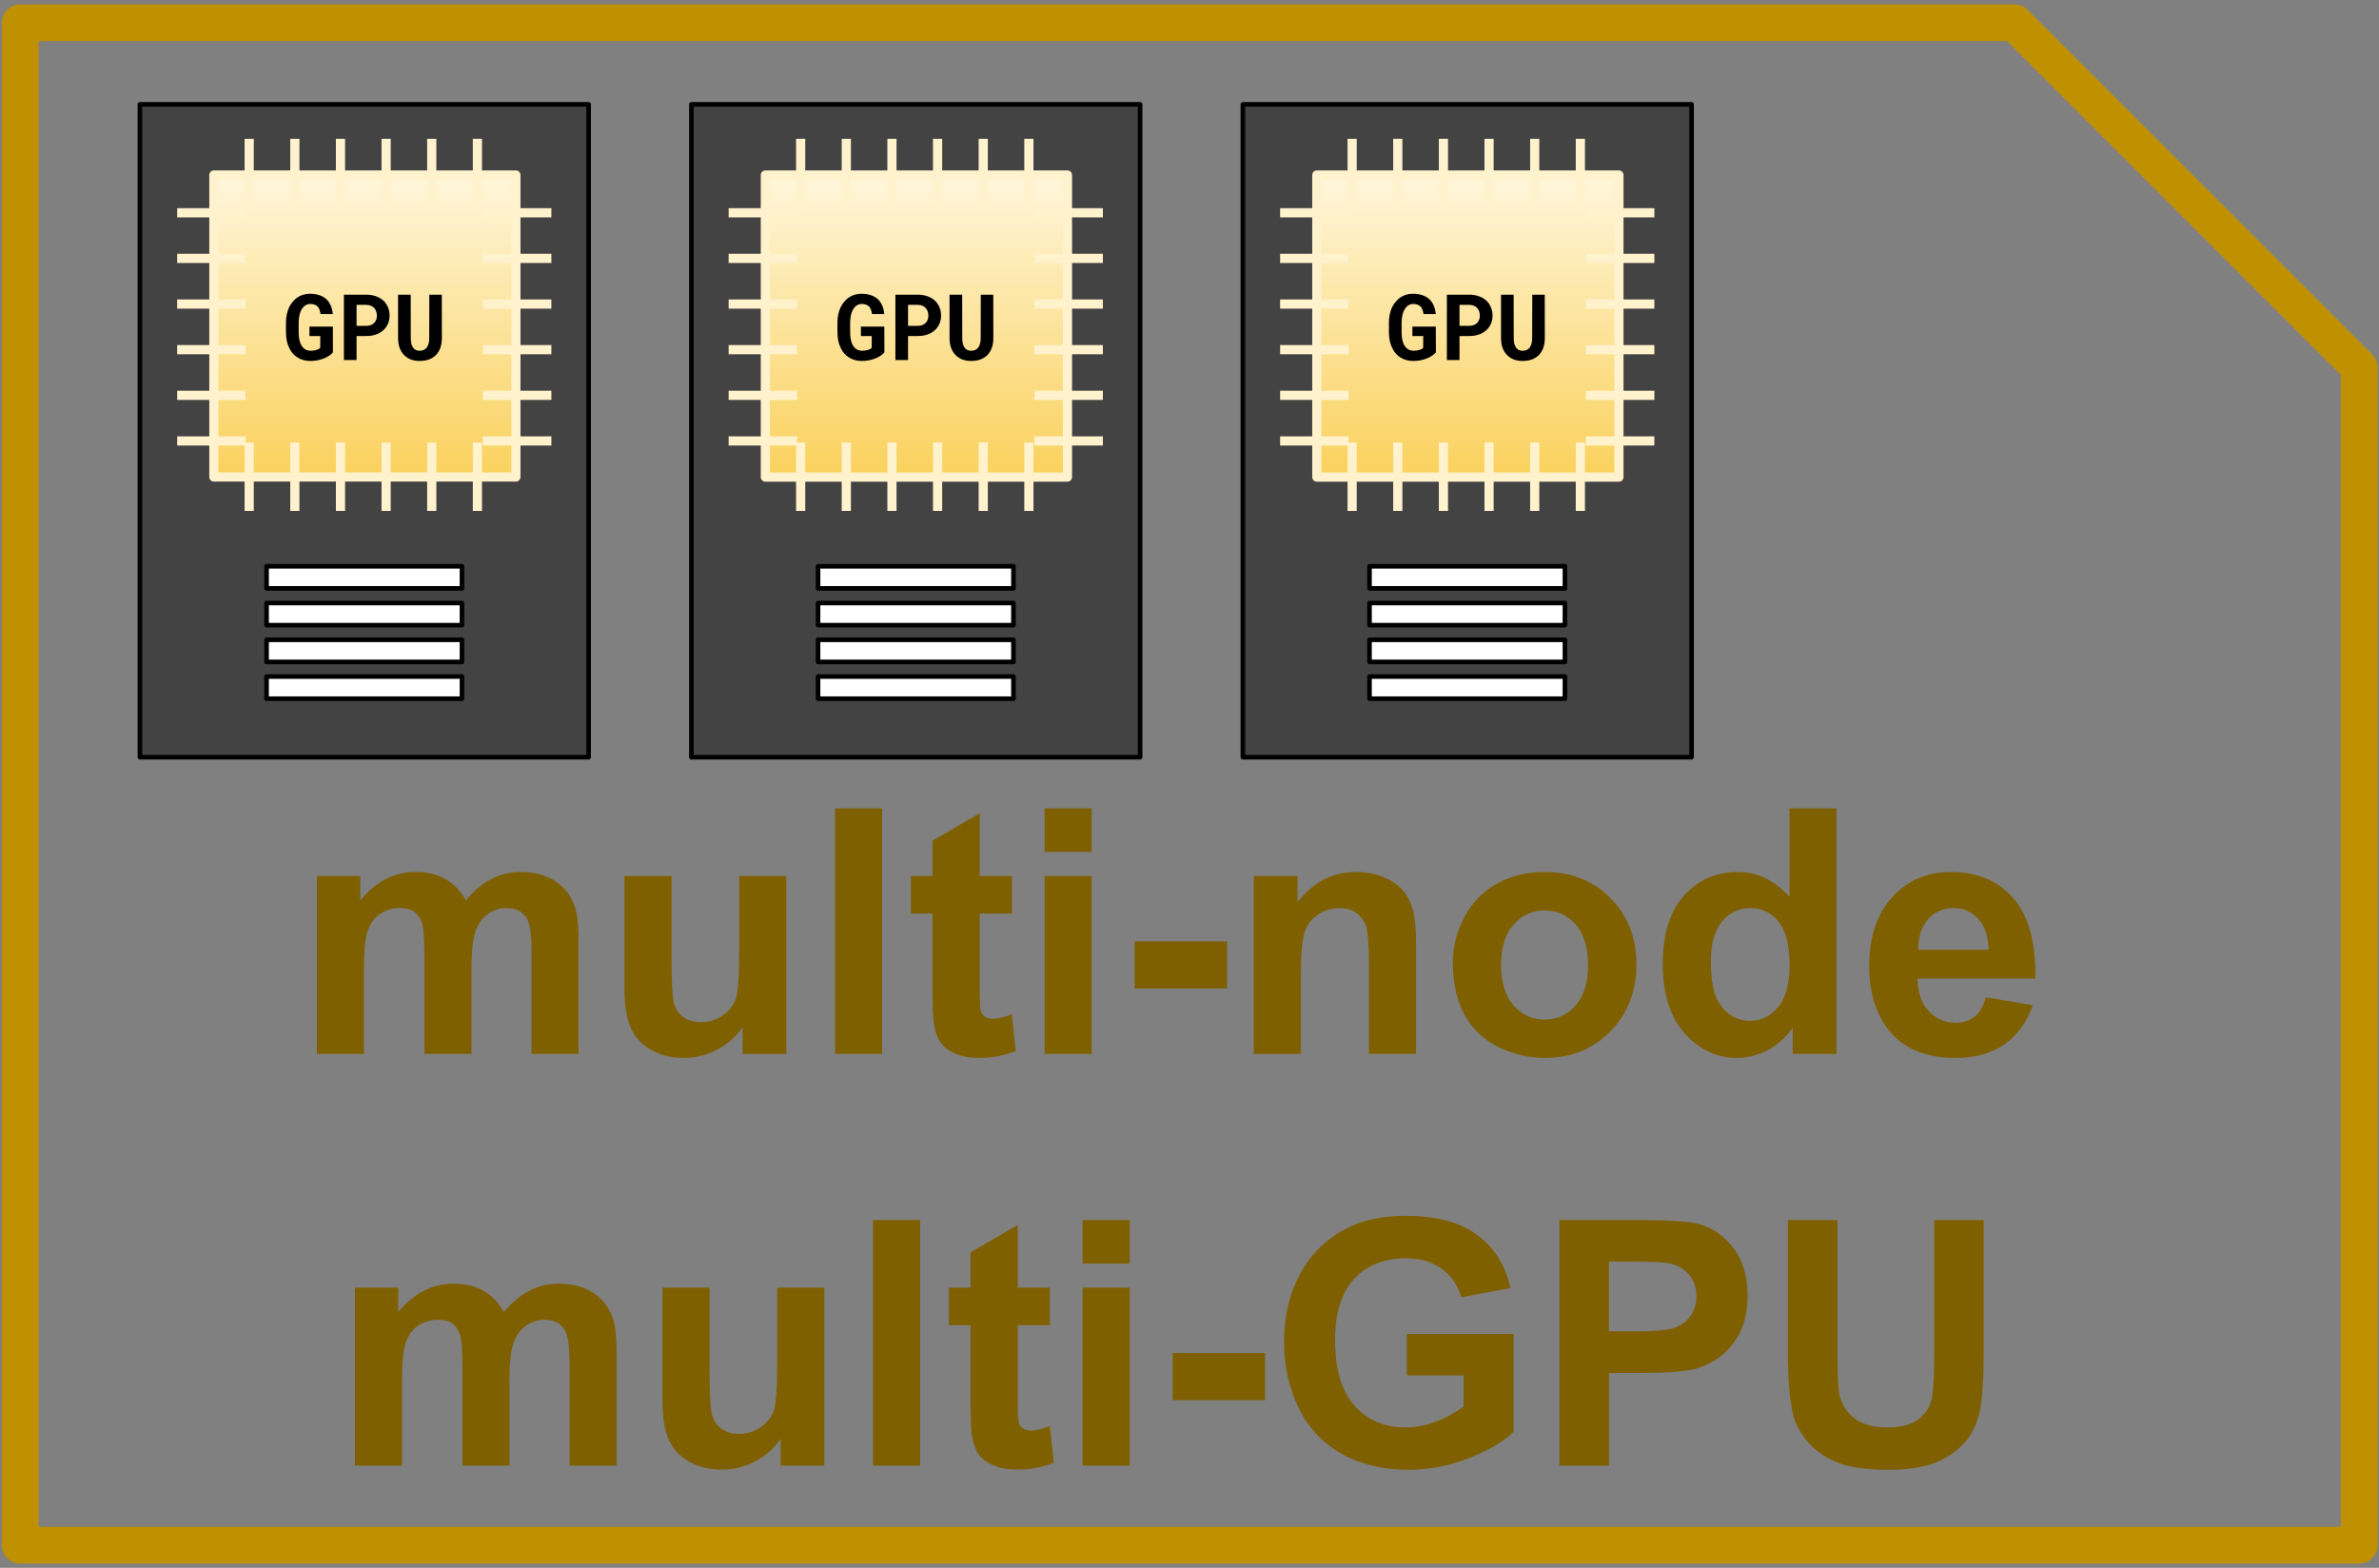 <svg version="1.1" viewBox="0.0 0.0 517.667 341.199" fill="none" stroke="none" stroke-linecap="square" stroke-miterlimit="10" xmlns:xlink="http://www.w3.org/1999/xlink" xmlns="http://www.w3.org/2000/svg"><rect x="0.0" y="0.0" width="517.667" height="341.199" fill="#808080" stroke="none"/><clipPath id="p.0"><path d="m0 0l517.667 0l0 341.199l-517.667 0l0 -341.199z" clip-rule="nonzero"/></clipPath><g clip-path="url(#p.0)"><path fill="#000000" fill-opacity="0.0" d="m0 0l517.667 0l0 341.199l-517.667 0z" fill-rule="evenodd"/><path fill="#434343" d="m30.446 22.714l97.638 0l0 142.079l-97.638 0z" fill-rule="evenodd"/><path stroke="#000000" stroke-width="1.0" stroke-linejoin="round" stroke-linecap="butt" d="m30.446 22.714l97.638 0l0 142.079l-97.638 0z" fill-rule="evenodd"/><path fill="#000000" fill-opacity="0.0" d="m4.418 4.951l433.946 0l74.999 74.998l0 256.34l-508.945 0z" fill-rule="evenodd"/><path stroke="#bf9000" stroke-width="8.0" stroke-linejoin="round" stroke-linecap="butt" d="m4.418 4.951l433.946 0l74.999 74.998l0 256.34l-508.945 0z" fill-rule="evenodd"/><path fill="#000000" fill-opacity="0.0" d="m0.645 148.687l508.945 0l0 200.378l-508.945 0z" fill-rule="evenodd"/><path fill="#7f6000" d="m68.951 190.649l9.438 0l0 5.297q5.062 -6.172 12.062 -6.172q3.719 0 6.453 1.531q2.734 1.531 4.484 4.641q2.562 -3.109 5.516 -4.641q2.953 -1.531 6.297 -1.531q4.266 0 7.219 1.734q2.953 1.734 4.406 5.094q1.062 2.469 1.062 8.016l0 24.75l-10.234 0l0 -22.125q0 -5.766 -1.062 -7.438q-1.422 -2.188 -4.375 -2.188q-2.156 0 -4.047 1.312q-1.891 1.312 -2.734 3.844q-0.844 2.531 -0.844 8.0l0 18.594l-10.234 0l0 -21.219q0 -5.641 -0.547 -7.281q-0.547 -1.641 -1.703 -2.438q-1.141 -0.812 -3.109 -0.812q-2.375 0 -4.266 1.281q-1.891 1.266 -2.719 3.672q-0.812 2.406 -0.812 7.984l0 18.812l-10.25 0l0 -38.719zm92.631 38.719l0 -5.797q-2.125 3.094 -5.578 4.891q-3.438 1.781 -7.25 1.781q-3.906 0 -7.016 -1.703q-3.094 -1.719 -4.484 -4.812q-1.375 -3.109 -1.375 -8.578l0 -24.5l10.25 0l0 17.797q0 8.156 0.562 10.0q0.562 1.844 2.047 2.922q1.5 1.078 3.797 1.078q2.625 0 4.703 -1.438q2.078 -1.453 2.844 -3.578q0.766 -2.141 0.766 -10.438l0 -16.344l10.25 0l0 38.719l-9.516 0zm20.119 0l0 -53.438l10.25 0l0 53.438l-10.25 0zm38.492 -38.719l0 8.172l-7.0 0l0 15.594q0 4.75 0.203 5.531q0.203 0.781 0.906 1.297q0.719 0.5 1.734 0.5q1.422 0 4.125 -0.984l0.875 7.953q-3.578 1.531 -8.094 1.531q-2.766 0 -5.0 -0.922q-2.219 -0.938 -3.266 -2.406q-1.031 -1.484 -1.438 -4.0q-0.328 -1.781 -0.328 -7.219l0 -16.875l-4.703 0l0 -8.172l4.703 0l0 -7.688l10.281 -5.984l0 13.672l7.0 0zm7.111 -5.25l0 -9.469l10.25 0l0 9.469l-10.25 0zm0 43.969l0 -38.719l10.25 0l0 38.719l-10.25 0zm19.586 -14.25l0 -10.25l20.109 0l0 10.25l-20.109 0zm61.236 14.25l-10.25 0l0 -19.75q0 -6.281 -0.656 -8.109q-0.656 -1.844 -2.141 -2.859q-1.469 -1.031 -3.547 -1.031q-2.656 0 -4.781 1.469q-2.109 1.453 -2.891 3.859q-0.781 2.406 -0.781 8.891l0 17.531l-10.25 0l0 -38.719l9.516 0l0 5.688q5.062 -6.562 12.766 -6.562q3.391 0 6.188 1.234q2.812 1.219 4.25 3.109q1.438 1.891 2.0 4.297q0.578 2.406 0.578 6.891l0 24.062zm8.009 -19.906q0 -5.094 2.516 -9.875q2.516 -4.781 7.125 -7.297q4.625 -2.516 10.297 -2.516q8.797 0 14.406 5.719q5.609 5.703 5.609 14.406q0 8.781 -5.672 14.562q-5.656 5.781 -14.266 5.781q-5.312 0 -10.156 -2.406q-4.828 -2.406 -7.344 -7.047q-2.516 -4.656 -2.516 -11.328zm10.5 0.547q0 5.766 2.734 8.828q2.734 3.062 6.75 3.062q4.0 0 6.719 -3.062q2.719 -3.062 2.719 -8.891q0 -5.688 -2.719 -8.75q-2.719 -3.062 -6.719 -3.062q-4.016 0 -6.75 3.062q-2.734 3.062 -2.734 8.812zm72.978 19.359l-9.516 0l0 -5.688q-2.359 3.312 -5.594 4.938q-3.219 1.625 -6.5 1.625q-6.672 0 -11.438 -5.375q-4.75 -5.375 -4.75 -15.0q0 -9.844 4.625 -14.969q4.641 -5.125 11.703 -5.125q6.484 0 11.234 5.406l0 -19.25l10.234 0l0 53.438zm-27.328 -20.188q0 6.188 1.703 8.953q2.484 4.016 6.922 4.016q3.547 0 6.016 -3.0q2.484 -3.016 2.484 -8.984q0 -6.672 -2.406 -9.609q-2.406 -2.938 -6.156 -2.938q-3.641 0 -6.109 2.906q-2.453 2.891 -2.453 8.656zm59.853 7.859l10.203 1.719q-1.969 5.609 -6.219 8.547q-4.25 2.938 -10.625 2.938q-10.094 0 -14.938 -6.594q-3.828 -5.297 -3.828 -13.344q0 -9.625 5.031 -15.078q5.031 -5.453 12.719 -5.453q8.641 0 13.625 5.719q5.0 5.703 4.781 17.469l-25.656 0q0.109 4.562 2.469 7.094q2.375 2.531 5.906 2.531q2.406 0 4.047 -1.312q1.641 -1.312 2.484 -4.234zm0.578 -10.344q-0.109 -4.453 -2.297 -6.766q-2.188 -2.312 -5.328 -2.312q-3.344 0 -5.531 2.438q-2.188 2.453 -2.156 6.641l15.312 0z" fill-rule="nonzero"/><path fill="#7f6000" d="m77.226 280.249l9.438 0l0 5.297q5.062 -6.172 12.062 -6.172q3.719 0 6.453 1.531q2.734 1.531 4.484 4.641q2.562 -3.109 5.516 -4.641q2.953 -1.531 6.297 -1.531q4.266 0 7.219 1.734q2.953 1.734 4.406 5.094q1.062 2.469 1.062 8.016l0 24.75l-10.234 0l0 -22.125q0 -5.766 -1.062 -7.438q-1.422 -2.188 -4.375 -2.188q-2.156 0 -4.047 1.312q-1.891 1.312 -2.734 3.844q-0.844 2.531 -0.844 8.0l0 18.594l-10.234 0l0 -21.219q0 -5.641 -0.547 -7.281q-0.547 -1.641 -1.703 -2.438q-1.141 -0.812 -3.109 -0.812q-2.375 0 -4.266 1.281q-1.891 1.266 -2.719 3.672q-0.812 2.406 -0.812 7.984l0 18.812l-10.25 0l0 -38.719zm92.631 38.719l0 -5.797q-2.125 3.094 -5.578 4.891q-3.438 1.781 -7.25 1.781q-3.906 0 -7.016 -1.703q-3.094 -1.719 -4.484 -4.812q-1.375 -3.109 -1.375 -8.578l0 -24.5l10.25 0l0 17.797q0 8.156 0.562 10.0q0.562 1.844 2.047 2.922q1.5 1.078 3.797 1.078q2.625 0 4.703 -1.438q2.078 -1.453 2.844 -3.578q0.766 -2.141 0.766 -10.438l0 -16.344l10.25 0l0 38.719l-9.516 0zm20.119 0l0 -53.438l10.25 0l0 53.438l-10.25 0zm38.492 -38.719l0 8.172l-7.0 0l0 15.594q0 4.75 0.203 5.531q0.203 0.781 0.906 1.297q0.719 0.5 1.734 0.5q1.422 0 4.125 -0.984l0.875 7.953q-3.578 1.531 -8.094 1.531q-2.766 0 -5.0 -0.922q-2.219 -0.938 -3.266 -2.406q-1.031 -1.484 -1.438 -4.0q-0.328 -1.781 -0.328 -7.219l0 -16.875l-4.703 0l0 -8.172l4.703 0l0 -7.688l10.281 -5.984l0 13.672l7.0 0zm7.111 -5.25l0 -9.469l10.25 0l0 9.469l-10.25 0zm0 43.969l0 -38.719l10.25 0l0 38.719l-10.25 0zm19.586 -14.25l0 -10.25l20.109 0l0 10.25l-20.109 0zm50.955 -5.391l0 -9.016l23.25 0l0 21.297q-3.391 3.281 -9.828 5.781q-6.422 2.484 -13.031 2.484q-8.375 0 -14.609 -3.516q-6.234 -3.516 -9.375 -10.047q-3.125 -6.547 -3.125 -14.25q0 -8.344 3.5 -14.828q3.5 -6.5 10.234 -9.953q5.141 -2.672 12.797 -2.672q9.953 0 15.547 4.188q5.594 4.172 7.203 11.531l-10.719 2.0q-1.125 -3.938 -4.25 -6.203q-3.109 -2.281 -7.781 -2.281q-7.078 0 -11.25 4.484q-4.172 4.484 -4.172 13.297q0 9.516 4.219 14.281q4.234 4.75 11.094 4.75q3.391 0 6.797 -1.328q3.406 -1.328 5.859 -3.234l0 -6.766l-12.359 0zm33.211 19.641l0 -53.438l17.312 0q9.844 0 12.828 0.797q4.594 1.203 7.688 5.234q3.109 4.031 3.109 10.406q0 4.922 -1.797 8.281q-1.781 3.344 -4.531 5.266q-2.75 1.906 -5.594 2.531q-3.875 0.766 -11.203 0.766l-7.031 0l0 20.156l-10.781 0zm10.781 -44.406l0 15.172l5.906 0q6.375 0 8.531 -0.828q2.156 -0.844 3.375 -2.625q1.219 -1.797 1.219 -4.172q0 -2.906 -1.719 -4.797q-1.703 -1.906 -4.328 -2.375q-1.938 -0.375 -7.766 -0.375l-5.219 0zm38.936 -9.031l10.797 0l0 28.938q0 6.891 0.391 8.938q0.703 3.281 3.297 5.266q2.609 1.984 7.125 1.984q4.594 0 6.922 -1.875q2.344 -1.875 2.812 -4.609q0.484 -2.734 0.484 -9.078l0 -29.562l10.781 0l0 28.062q0 9.625 -0.875 13.609q-0.875 3.969 -3.234 6.703q-2.344 2.734 -6.281 4.359q-3.938 1.609 -10.281 1.609q-7.656 0 -11.609 -1.766q-3.953 -1.766 -6.25 -4.594q-2.297 -2.828 -3.016 -5.922q-1.062 -4.594 -1.062 -13.562l0 -28.5z" fill-rule="nonzero"/><defs><linearGradient id="p.1" gradientUnits="userSpaceOnUse" gradientTransform="matrix(8.107 0.0 0.0 8.107 0.0 0.0)" spreadMethod="pad" x1="5.741" y1="4.698" x2="5.741" y2="12.805"><stop offset="0.0" stop-color="#fff6db"/><stop offset="1.0" stop-color="#fad15c"/></linearGradient></defs><path fill="url(#p.1)" d="m46.54 38.088l65.716 0l0 65.72l-65.716 0z" fill-rule="evenodd"/><path stroke="#fff2cc" stroke-width="2.0" stroke-linejoin="round" stroke-linecap="butt" d="m46.54 38.088l65.716 0l0 65.72l-65.716 0z" fill-rule="evenodd"/><path fill="#000000" fill-opacity="0.0" d="m54.224 44.109l0 -12.902" fill-rule="evenodd"/><path stroke="#fff2cc" stroke-width="2.0" stroke-linejoin="round" stroke-linecap="butt" d="m54.224 44.109l0 -12.902" fill-rule="evenodd"/><path fill="#000000" fill-opacity="0.0" d="m64.156 44.109l0 -12.902" fill-rule="evenodd"/><path stroke="#fff2cc" stroke-width="2.0" stroke-linejoin="round" stroke-linecap="butt" d="m64.156 44.109l0 -12.902" fill-rule="evenodd"/><path fill="#000000" fill-opacity="0.0" d="m74.088 44.109l0 -12.902" fill-rule="evenodd"/><path stroke="#fff2cc" stroke-width="2.0" stroke-linejoin="round" stroke-linecap="butt" d="m74.088 44.109l0 -12.902" fill-rule="evenodd"/><path fill="#000000" fill-opacity="0.0" d="m84.02 44.109l0 -12.902" fill-rule="evenodd"/><path stroke="#fff2cc" stroke-width="2.0" stroke-linejoin="round" stroke-linecap="butt" d="m84.02 44.109l0 -12.902" fill-rule="evenodd"/><path fill="#000000" fill-opacity="0.0" d="m93.952 44.109l0 -12.902" fill-rule="evenodd"/><path stroke="#fff2cc" stroke-width="2.0" stroke-linejoin="round" stroke-linecap="butt" d="m93.952 44.109l0 -12.902" fill-rule="evenodd"/><path fill="#000000" fill-opacity="0.0" d="m103.884 44.109l0 -12.902" fill-rule="evenodd"/><path stroke="#fff2cc" stroke-width="2.0" stroke-linejoin="round" stroke-linecap="butt" d="m103.884 44.109l0 -12.902" fill-rule="evenodd"/><path fill="#000000" fill-opacity="0.0" d="m54.224 110.196l0 -12.902" fill-rule="evenodd"/><path stroke="#fff2cc" stroke-width="2.0" stroke-linejoin="round" stroke-linecap="butt" d="m54.224 110.196l0 -12.902" fill-rule="evenodd"/><path fill="#000000" fill-opacity="0.0" d="m64.156 110.196l0 -12.902" fill-rule="evenodd"/><path stroke="#fff2cc" stroke-width="2.0" stroke-linejoin="round" stroke-linecap="butt" d="m64.156 110.196l0 -12.902" fill-rule="evenodd"/><path fill="#000000" fill-opacity="0.0" d="m74.088 110.196l0 -12.902" fill-rule="evenodd"/><path stroke="#fff2cc" stroke-width="2.0" stroke-linejoin="round" stroke-linecap="butt" d="m74.088 110.196l0 -12.902" fill-rule="evenodd"/><path fill="#000000" fill-opacity="0.0" d="m84.02 110.196l0 -12.902" fill-rule="evenodd"/><path stroke="#fff2cc" stroke-width="2.0" stroke-linejoin="round" stroke-linecap="butt" d="m84.02 110.196l0 -12.902" fill-rule="evenodd"/><path fill="#000000" fill-opacity="0.0" d="m93.952 110.196l0 -12.902" fill-rule="evenodd"/><path stroke="#fff2cc" stroke-width="2.0" stroke-linejoin="round" stroke-linecap="butt" d="m93.952 110.196l0 -12.902" fill-rule="evenodd"/><path fill="#000000" fill-opacity="0.0" d="m103.884 110.196l0 -12.902" fill-rule="evenodd"/><path stroke="#fff2cc" stroke-width="2.0" stroke-linejoin="round" stroke-linecap="butt" d="m103.884 110.196l0 -12.902" fill-rule="evenodd"/><path fill="#000000" fill-opacity="0.0" d="m106.078 46.303l12.901 0" fill-rule="evenodd"/><path stroke="#fff2cc" stroke-width="2.0" stroke-linejoin="round" stroke-linecap="butt" d="m106.078 46.303l12.901 0" fill-rule="evenodd"/><path fill="#000000" fill-opacity="0.0" d="m106.078 56.236l12.901 0" fill-rule="evenodd"/><path stroke="#fff2cc" stroke-width="2.0" stroke-linejoin="round" stroke-linecap="butt" d="m106.078 56.236l12.901 0" fill-rule="evenodd"/><path fill="#000000" fill-opacity="0.0" d="m106.078 66.169l12.901 0" fill-rule="evenodd"/><path stroke="#fff2cc" stroke-width="2.0" stroke-linejoin="round" stroke-linecap="butt" d="m106.078 66.169l12.901 0" fill-rule="evenodd"/><path fill="#000000" fill-opacity="0.0" d="m106.078 76.101l12.901 0" fill-rule="evenodd"/><path stroke="#fff2cc" stroke-width="2.0" stroke-linejoin="round" stroke-linecap="butt" d="m106.078 76.101l12.901 0" fill-rule="evenodd"/><path fill="#000000" fill-opacity="0.0" d="m106.078 86.034l12.901 0" fill-rule="evenodd"/><path stroke="#fff2cc" stroke-width="2.0" stroke-linejoin="round" stroke-linecap="butt" d="m106.078 86.034l12.901 0" fill-rule="evenodd"/><path fill="#000000" fill-opacity="0.0" d="m106.078 95.966l12.901 0" fill-rule="evenodd"/><path stroke="#fff2cc" stroke-width="2.0" stroke-linejoin="round" stroke-linecap="butt" d="m106.078 95.966l12.901 0" fill-rule="evenodd"/><path fill="#000000" fill-opacity="0.0" d="m39.549 46.303l12.901 0" fill-rule="evenodd"/><path stroke="#fff2cc" stroke-width="2.0" stroke-linejoin="round" stroke-linecap="butt" d="m39.549 46.303l12.901 0" fill-rule="evenodd"/><path fill="#000000" fill-opacity="0.0" d="m39.549 56.236l12.901 0" fill-rule="evenodd"/><path stroke="#fff2cc" stroke-width="2.0" stroke-linejoin="round" stroke-linecap="butt" d="m39.549 56.236l12.901 0" fill-rule="evenodd"/><path fill="#000000" fill-opacity="0.0" d="m39.549 66.169l12.901 0" fill-rule="evenodd"/><path stroke="#fff2cc" stroke-width="2.0" stroke-linejoin="round" stroke-linecap="butt" d="m39.549 66.169l12.901 0" fill-rule="evenodd"/><path fill="#000000" fill-opacity="0.0" d="m39.549 76.101l12.901 0" fill-rule="evenodd"/><path stroke="#fff2cc" stroke-width="2.0" stroke-linejoin="round" stroke-linecap="butt" d="m39.549 76.101l12.901 0" fill-rule="evenodd"/><path fill="#000000" fill-opacity="0.0" d="m39.549 86.034l12.901 0" fill-rule="evenodd"/><path stroke="#fff2cc" stroke-width="2.0" stroke-linejoin="round" stroke-linecap="butt" d="m39.549 86.034l12.901 0" fill-rule="evenodd"/><path fill="#000000" fill-opacity="0.0" d="m39.549 95.966l12.901 0" fill-rule="evenodd"/><path stroke="#fff2cc" stroke-width="2.0" stroke-linejoin="round" stroke-linecap="butt" d="m39.549 95.966l12.901 0" fill-rule="evenodd"/><path fill="#000000" fill-opacity="0.0" d="m46.519 50.149l65.736 0l0 43.636l-65.736 0z" fill-rule="evenodd"/><path fill="#000000" d="m72.446 76.693l-0.016 -5.609l-5.094 0l0 2.047l2.359 0l-0.016 2.578q-0.109 0.125 -0.312 0.25q-0.203 0.109 -0.484 0.188q-0.266 0.094 -0.578 0.141q-0.312 0.047 -0.641 0.047q-0.531 0 -0.953 -0.156q-0.406 -0.172 -0.719 -0.484q-0.188 -0.188 -0.344 -0.422q-0.141 -0.25 -0.266 -0.531q-0.188 -0.484 -0.297 -1.109q-0.094 -0.641 -0.094 -1.422l0 -1.953q0 -0.609 0.078 -1.125q0.078 -0.531 0.203 -0.969q0.188 -0.562 0.453 -0.969q0.266 -0.406 0.594 -0.656q0.266 -0.188 0.547 -0.281q0.297 -0.109 0.609 -0.109q0.578 0 0.984 0.156q0.422 0.156 0.703 0.453q0.234 0.281 0.375 0.688q0.141 0.391 0.219 0.906l2.672 0q-0.109 -1.031 -0.453 -1.844q-0.344 -0.828 -0.969 -1.406q-0.609 -0.562 -1.5 -0.859q-0.891 -0.312 -2.094 -0.312q-0.781 0 -1.484 0.219q-0.703 0.219 -1.297 0.641q-0.516 0.375 -0.938 0.891q-0.422 0.5 -0.75 1.125q-0.344 0.719 -0.531 1.594q-0.188 0.875 -0.188 1.891l0 1.922q0 1.078 0.188 1.984q0.203 0.906 0.578 1.625q0.312 0.656 0.781 1.172q0.469 0.5 1.031 0.844q0.578 0.344 1.266 0.531q0.688 0.188 1.469 0.188q0.891 0 1.672 -0.172q0.781 -0.172 1.422 -0.438q0.625 -0.266 1.078 -0.594q0.469 -0.344 0.734 -0.656zm5.143 -3.562l2.109 0q1.172 0 2.109 -0.328q0.938 -0.328 1.594 -0.922q0.656 -0.594 1.016 -1.406q0.359 -0.812 0.359 -1.766q0 -1.031 -0.359 -1.859q-0.359 -0.844 -1.016 -1.453q-0.656 -0.594 -1.594 -0.922q-0.938 -0.344 -2.109 -0.344l-4.859 0l0 14.219l2.75 0l0 -5.219zm0 -2.219l0 -4.562l2.109 0q0.594 0 1.016 0.188q0.438 0.188 0.734 0.516q0.281 0.312 0.422 0.75q0.141 0.422 0.141 0.922q0 0.438 -0.141 0.828q-0.141 0.391 -0.422 0.703q-0.297 0.297 -0.734 0.484q-0.422 0.172 -1.016 0.172l-2.109 0zm18.549 -6.781l-2.719 0l-0.016 9.422q0 0.688 -0.141 1.219q-0.141 0.531 -0.406 0.875q-0.266 0.344 -0.656 0.516q-0.375 0.172 -0.875 0.172q-0.453 0 -0.812 -0.156q-0.344 -0.156 -0.594 -0.484q-0.266 -0.359 -0.406 -0.891q-0.125 -0.531 -0.125 -1.25l-0.016 -9.422l-2.75 0l0 9.422q0 1.188 0.328 2.125q0.344 0.938 0.953 1.562q0.625 0.641 1.484 0.984q0.859 0.328 1.938 0.328q1.141 0 2.031 -0.328q0.906 -0.344 1.531 -0.984q0.609 -0.641 0.938 -1.562q0.328 -0.938 0.328 -2.125l-0.016 -9.422z" fill-rule="nonzero"/><path fill="#ffffff" d="m58.005 123.239l42.52 0l0 4.819l-42.52 0z" fill-rule="evenodd"/><path stroke="#000000" stroke-width="1.0" stroke-linejoin="round" stroke-linecap="butt" d="m58.005 123.239l42.52 0l0 4.819l-42.52 0z" fill-rule="evenodd"/><path fill="#ffffff" d="m58.005 131.239l42.52 0l0 4.819l-42.52 0z" fill-rule="evenodd"/><path stroke="#000000" stroke-width="1.0" stroke-linejoin="round" stroke-linecap="butt" d="m58.005 131.239l42.52 0l0 4.819l-42.52 0z" fill-rule="evenodd"/><path fill="#ffffff" d="m58.005 139.239l42.52 0l0 4.819l-42.52 0z" fill-rule="evenodd"/><path stroke="#000000" stroke-width="1.0" stroke-linejoin="round" stroke-linecap="butt" d="m58.005 139.239l42.52 0l0 4.819l-42.52 0z" fill-rule="evenodd"/><path fill="#ffffff" d="m58.005 147.239l42.52 0l0 4.819l-42.52 0z" fill-rule="evenodd"/><path stroke="#000000" stroke-width="1.0" stroke-linejoin="round" stroke-linecap="butt" d="m58.005 147.239l42.52 0l0 4.819l-42.52 0z" fill-rule="evenodd"/><path fill="#434343" d="m150.446 22.714l97.638 0l0 142.079l-97.638 0z" fill-rule="evenodd"/><path stroke="#000000" stroke-width="1.0" stroke-linejoin="round" stroke-linecap="butt" d="m150.446 22.714l97.638 0l0 142.079l-97.638 0z" fill-rule="evenodd"/><defs><linearGradient id="p.2" gradientUnits="userSpaceOnUse" gradientTransform="matrix(8.108 0.0 0.0 8.108 0.0 0.0)" spreadMethod="pad" x1="20.54" y1="4.698" x2="20.54" y2="12.806"><stop offset="0.0" stop-color="#fff6db"/><stop offset="1.0" stop-color="#fad15c"/></linearGradient></defs><path fill="url(#p.2)" d="m166.54 38.088l65.736 0l0 65.739l-65.736 0z" fill-rule="evenodd"/><path stroke="#fff2cc" stroke-width="2.0" stroke-linejoin="round" stroke-linecap="butt" d="m166.54 38.088l65.736 0l0 65.739l-65.736 0z" fill-rule="evenodd"/><path fill="#000000" fill-opacity="0.0" d="m174.224 44.109l0 -12.908" fill-rule="evenodd"/><path stroke="#fff2cc" stroke-width="2.0" stroke-linejoin="round" stroke-linecap="butt" d="m174.224 44.109l0 -12.908" fill-rule="evenodd"/><path fill="#000000" fill-opacity="0.0" d="m184.156 44.109l0 -12.908" fill-rule="evenodd"/><path stroke="#fff2cc" stroke-width="2.0" stroke-linejoin="round" stroke-linecap="butt" d="m184.156 44.109l0 -12.908" fill-rule="evenodd"/><path fill="#000000" fill-opacity="0.0" d="m194.088 44.109l0 -12.908" fill-rule="evenodd"/><path stroke="#fff2cc" stroke-width="2.0" stroke-linejoin="round" stroke-linecap="butt" d="m194.088 44.109l0 -12.908" fill-rule="evenodd"/><path fill="#000000" fill-opacity="0.0" d="m204.02 44.109l0 -12.908" fill-rule="evenodd"/><path stroke="#fff2cc" stroke-width="2.0" stroke-linejoin="round" stroke-linecap="butt" d="m204.02 44.109l0 -12.908" fill-rule="evenodd"/><path fill="#000000" fill-opacity="0.0" d="m213.952 44.109l0 -12.908" fill-rule="evenodd"/><path stroke="#fff2cc" stroke-width="2.0" stroke-linejoin="round" stroke-linecap="butt" d="m213.952 44.109l0 -12.908" fill-rule="evenodd"/><path fill="#000000" fill-opacity="0.0" d="m223.884 44.109l0 -12.908" fill-rule="evenodd"/><path stroke="#fff2cc" stroke-width="2.0" stroke-linejoin="round" stroke-linecap="butt" d="m223.884 44.109l0 -12.908" fill-rule="evenodd"/><path fill="#000000" fill-opacity="0.0" d="m174.224 110.196l0 -12.908" fill-rule="evenodd"/><path stroke="#fff2cc" stroke-width="2.0" stroke-linejoin="round" stroke-linecap="butt" d="m174.224 110.196l0 -12.908" fill-rule="evenodd"/><path fill="#000000" fill-opacity="0.0" d="m184.156 110.196l0 -12.908" fill-rule="evenodd"/><path stroke="#fff2cc" stroke-width="2.0" stroke-linejoin="round" stroke-linecap="butt" d="m184.156 110.196l0 -12.908" fill-rule="evenodd"/><path fill="#000000" fill-opacity="0.0" d="m194.088 110.196l0 -12.908" fill-rule="evenodd"/><path stroke="#fff2cc" stroke-width="2.0" stroke-linejoin="round" stroke-linecap="butt" d="m194.088 110.196l0 -12.908" fill-rule="evenodd"/><path fill="#000000" fill-opacity="0.0" d="m204.02 110.196l0 -12.908" fill-rule="evenodd"/><path stroke="#fff2cc" stroke-width="2.0" stroke-linejoin="round" stroke-linecap="butt" d="m204.02 110.196l0 -12.908" fill-rule="evenodd"/><path fill="#000000" fill-opacity="0.0" d="m213.952 110.196l0 -12.908" fill-rule="evenodd"/><path stroke="#fff2cc" stroke-width="2.0" stroke-linejoin="round" stroke-linecap="butt" d="m213.952 110.196l0 -12.908" fill-rule="evenodd"/><path fill="#000000" fill-opacity="0.0" d="m223.884 110.196l0 -12.908" fill-rule="evenodd"/><path stroke="#fff2cc" stroke-width="2.0" stroke-linejoin="round" stroke-linecap="butt" d="m223.884 110.196l0 -12.908" fill-rule="evenodd"/><path fill="#000000" fill-opacity="0.0" d="m226.078 46.303l12.907 0" fill-rule="evenodd"/><path stroke="#fff2cc" stroke-width="2.0" stroke-linejoin="round" stroke-linecap="butt" d="m226.078 46.303l12.907 0" fill-rule="evenodd"/><path fill="#000000" fill-opacity="0.0" d="m226.078 56.236l12.907 0" fill-rule="evenodd"/><path stroke="#fff2cc" stroke-width="2.0" stroke-linejoin="round" stroke-linecap="butt" d="m226.078 56.236l12.907 0" fill-rule="evenodd"/><path fill="#000000" fill-opacity="0.0" d="m226.078 66.169l12.907 0" fill-rule="evenodd"/><path stroke="#fff2cc" stroke-width="2.0" stroke-linejoin="round" stroke-linecap="butt" d="m226.078 66.169l12.907 0" fill-rule="evenodd"/><path fill="#000000" fill-opacity="0.0" d="m226.078 76.101l12.907 0" fill-rule="evenodd"/><path stroke="#fff2cc" stroke-width="2.0" stroke-linejoin="round" stroke-linecap="butt" d="m226.078 76.101l12.907 0" fill-rule="evenodd"/><path fill="#000000" fill-opacity="0.0" d="m226.078 86.034l12.907 0" fill-rule="evenodd"/><path stroke="#fff2cc" stroke-width="2.0" stroke-linejoin="round" stroke-linecap="butt" d="m226.078 86.034l12.907 0" fill-rule="evenodd"/><path fill="#000000" fill-opacity="0.0" d="m226.078 95.966l12.907 0" fill-rule="evenodd"/><path stroke="#fff2cc" stroke-width="2.0" stroke-linejoin="round" stroke-linecap="butt" d="m226.078 95.966l12.907 0" fill-rule="evenodd"/><path fill="#000000" fill-opacity="0.0" d="m159.549 46.303l12.907 0" fill-rule="evenodd"/><path stroke="#fff2cc" stroke-width="2.0" stroke-linejoin="round" stroke-linecap="butt" d="m159.549 46.303l12.907 0" fill-rule="evenodd"/><path fill="#000000" fill-opacity="0.0" d="m159.549 56.236l12.907 0" fill-rule="evenodd"/><path stroke="#fff2cc" stroke-width="2.0" stroke-linejoin="round" stroke-linecap="butt" d="m159.549 56.236l12.907 0" fill-rule="evenodd"/><path fill="#000000" fill-opacity="0.0" d="m159.549 66.169l12.907 0" fill-rule="evenodd"/><path stroke="#fff2cc" stroke-width="2.0" stroke-linejoin="round" stroke-linecap="butt" d="m159.549 66.169l12.907 0" fill-rule="evenodd"/><path fill="#000000" fill-opacity="0.0" d="m159.549 76.101l12.907 0" fill-rule="evenodd"/><path stroke="#fff2cc" stroke-width="2.0" stroke-linejoin="round" stroke-linecap="butt" d="m159.549 76.101l12.907 0" fill-rule="evenodd"/><path fill="#000000" fill-opacity="0.0" d="m159.549 86.034l12.907 0" fill-rule="evenodd"/><path stroke="#fff2cc" stroke-width="2.0" stroke-linejoin="round" stroke-linecap="butt" d="m159.549 86.034l12.907 0" fill-rule="evenodd"/><path fill="#000000" fill-opacity="0.0" d="m159.549 95.966l12.907 0" fill-rule="evenodd"/><path stroke="#fff2cc" stroke-width="2.0" stroke-linejoin="round" stroke-linecap="butt" d="m159.549 95.966l12.907 0" fill-rule="evenodd"/><path fill="#000000" fill-opacity="0.0" d="m166.519 50.149l65.736 0l0 43.636l-65.736 0z" fill-rule="evenodd"/><path fill="#000000" d="m192.446 76.693l-0.016 -5.609l-5.094 0l0 2.047l2.359 0l-0.016 2.578q-0.109 0.125 -0.312 0.25q-0.203 0.109 -0.484 0.188q-0.266 0.094 -0.578 0.141q-0.312 0.047 -0.641 0.047q-0.531 0 -0.953 -0.156q-0.406 -0.172 -0.719 -0.484q-0.188 -0.188 -0.344 -0.422q-0.141 -0.25 -0.266 -0.531q-0.188 -0.484 -0.297 -1.109q-0.094 -0.641 -0.094 -1.422l0 -1.953q0 -0.609 0.078 -1.125q0.078 -0.531 0.203 -0.969q0.188 -0.562 0.453 -0.969q0.266 -0.406 0.594 -0.656q0.266 -0.188 0.547 -0.281q0.297 -0.109 0.609 -0.109q0.578 0 0.984 0.156q0.422 0.156 0.703 0.453q0.234 0.281 0.375 0.688q0.141 0.391 0.219 0.906l2.672 0q-0.109 -1.031 -0.453 -1.844q-0.344 -0.828 -0.969 -1.406q-0.609 -0.562 -1.5 -0.859q-0.891 -0.312 -2.094 -0.312q-0.781 0 -1.484 0.219q-0.703 0.219 -1.297 0.641q-0.516 0.375 -0.938 0.891q-0.422 0.5 -0.75 1.125q-0.344 0.719 -0.531 1.594q-0.188 0.875 -0.188 1.891l0 1.922q0 1.078 0.188 1.984q0.203 0.906 0.578 1.625q0.312 0.656 0.781 1.172q0.469 0.5 1.031 0.844q0.578 0.344 1.266 0.531q0.688 0.188 1.469 0.188q0.891 0 1.672 -0.172q0.781 -0.172 1.422 -0.438q0.625 -0.266 1.078 -0.594q0.469 -0.344 0.734 -0.656zm5.143 -3.562l2.109 0q1.172 0 2.109 -0.328q0.938 -0.328 1.594 -0.922q0.656 -0.594 1.016 -1.406q0.359 -0.812 0.359 -1.766q0 -1.031 -0.359 -1.859q-0.359 -0.844 -1.016 -1.453q-0.656 -0.594 -1.594 -0.922q-0.938 -0.344 -2.109 -0.344l-4.859 0l0 14.219l2.75 0l0 -5.219zm0 -2.219l0 -4.562l2.109 0q0.594 0 1.016 0.188q0.438 0.188 0.734 0.516q0.281 0.312 0.422 0.75q0.141 0.422 0.141 0.922q0 0.438 -0.141 0.828q-0.141 0.391 -0.422 0.703q-0.297 0.297 -0.734 0.484q-0.422 0.172 -1.016 0.172l-2.109 0zm18.549 -6.781l-2.719 0l-0.016 9.422q0 0.688 -0.141 1.219q-0.141 0.531 -0.406 0.875q-0.266 0.344 -0.656 0.516q-0.375 0.172 -0.875 0.172q-0.453 0 -0.812 -0.156q-0.344 -0.156 -0.594 -0.484q-0.266 -0.359 -0.406 -0.891q-0.125 -0.531 -0.125 -1.25l-0.016 -9.422l-2.75 0l0 9.422q0 1.188 0.328 2.125q0.344 0.938 0.953 1.562q0.625 0.641 1.484 0.984q0.859 0.328 1.938 0.328q1.141 0 2.031 -0.328q0.906 -0.344 1.531 -0.984q0.609 -0.641 0.938 -1.562q0.328 -0.938 0.328 -2.125l-0.016 -9.422z" fill-rule="nonzero"/><path fill="#ffffff" d="m178.005 123.239l42.52 0l0 4.819l-42.52 0z" fill-rule="evenodd"/><path stroke="#000000" stroke-width="1.0" stroke-linejoin="round" stroke-linecap="butt" d="m178.005 123.239l42.52 0l0 4.819l-42.52 0z" fill-rule="evenodd"/><path fill="#ffffff" d="m178.005 131.239l42.52 0l0 4.819l-42.52 0z" fill-rule="evenodd"/><path stroke="#000000" stroke-width="1.0" stroke-linejoin="round" stroke-linecap="butt" d="m178.005 131.239l42.52 0l0 4.819l-42.52 0z" fill-rule="evenodd"/><path fill="#ffffff" d="m178.005 139.239l42.52 0l0 4.819l-42.52 0z" fill-rule="evenodd"/><path stroke="#000000" stroke-width="1.0" stroke-linejoin="round" stroke-linecap="butt" d="m178.005 139.239l42.52 0l0 4.819l-42.52 0z" fill-rule="evenodd"/><path fill="#ffffff" d="m178.005 147.239l42.52 0l0 4.819l-42.52 0z" fill-rule="evenodd"/><path stroke="#000000" stroke-width="1.0" stroke-linejoin="round" stroke-linecap="butt" d="m178.005 147.239l42.52 0l0 4.819l-42.52 0z" fill-rule="evenodd"/><path fill="#434343" d="m270.446 22.714l97.638 0l0 142.079l-97.638 0z" fill-rule="evenodd"/><path stroke="#000000" stroke-width="1.0" stroke-linejoin="round" stroke-linecap="butt" d="m270.446 22.714l97.638 0l0 142.079l-97.638 0z" fill-rule="evenodd"/><defs><linearGradient id="p.3" gradientUnits="userSpaceOnUse" gradientTransform="matrix(8.108 0.0 0.0 8.108 0.0 0.0)" spreadMethod="pad" x1="35.34" y1="4.698" x2="35.34" y2="12.806"><stop offset="0.0" stop-color="#fff6db"/><stop offset="1.0" stop-color="#fad15c"/></linearGradient></defs><path fill="url(#p.3)" d="m286.54 38.088l65.736 0l0 65.739l-65.736 0z" fill-rule="evenodd"/><path stroke="#fff2cc" stroke-width="2.0" stroke-linejoin="round" stroke-linecap="butt" d="m286.54 38.088l65.736 0l0 65.739l-65.736 0z" fill-rule="evenodd"/><path fill="#000000" fill-opacity="0.0" d="m294.224 44.109l0 -12.908" fill-rule="evenodd"/><path stroke="#fff2cc" stroke-width="2.0" stroke-linejoin="round" stroke-linecap="butt" d="m294.224 44.109l0 -12.908" fill-rule="evenodd"/><path fill="#000000" fill-opacity="0.0" d="m304.156 44.109l0 -12.908" fill-rule="evenodd"/><path stroke="#fff2cc" stroke-width="2.0" stroke-linejoin="round" stroke-linecap="butt" d="m304.156 44.109l0 -12.908" fill-rule="evenodd"/><path fill="#000000" fill-opacity="0.0" d="m314.088 44.109l0 -12.908" fill-rule="evenodd"/><path stroke="#fff2cc" stroke-width="2.0" stroke-linejoin="round" stroke-linecap="butt" d="m314.088 44.109l0 -12.908" fill-rule="evenodd"/><path fill="#000000" fill-opacity="0.0" d="m324.02 44.109l0 -12.908" fill-rule="evenodd"/><path stroke="#fff2cc" stroke-width="2.0" stroke-linejoin="round" stroke-linecap="butt" d="m324.02 44.109l0 -12.908" fill-rule="evenodd"/><path fill="#000000" fill-opacity="0.0" d="m333.952 44.109l0 -12.908" fill-rule="evenodd"/><path stroke="#fff2cc" stroke-width="2.0" stroke-linejoin="round" stroke-linecap="butt" d="m333.952 44.109l0 -12.908" fill-rule="evenodd"/><path fill="#000000" fill-opacity="0.0" d="m343.884 44.109l0 -12.908" fill-rule="evenodd"/><path stroke="#fff2cc" stroke-width="2.0" stroke-linejoin="round" stroke-linecap="butt" d="m343.884 44.109l0 -12.908" fill-rule="evenodd"/><path fill="#000000" fill-opacity="0.0" d="m294.224 110.196l0 -12.908" fill-rule="evenodd"/><path stroke="#fff2cc" stroke-width="2.0" stroke-linejoin="round" stroke-linecap="butt" d="m294.224 110.196l0 -12.908" fill-rule="evenodd"/><path fill="#000000" fill-opacity="0.0" d="m304.156 110.196l0 -12.908" fill-rule="evenodd"/><path stroke="#fff2cc" stroke-width="2.0" stroke-linejoin="round" stroke-linecap="butt" d="m304.156 110.196l0 -12.908" fill-rule="evenodd"/><path fill="#000000" fill-opacity="0.0" d="m314.088 110.196l0 -12.908" fill-rule="evenodd"/><path stroke="#fff2cc" stroke-width="2.0" stroke-linejoin="round" stroke-linecap="butt" d="m314.088 110.196l0 -12.908" fill-rule="evenodd"/><path fill="#000000" fill-opacity="0.0" d="m324.02 110.196l0 -12.908" fill-rule="evenodd"/><path stroke="#fff2cc" stroke-width="2.0" stroke-linejoin="round" stroke-linecap="butt" d="m324.02 110.196l0 -12.908" fill-rule="evenodd"/><path fill="#000000" fill-opacity="0.0" d="m333.952 110.196l0 -12.908" fill-rule="evenodd"/><path stroke="#fff2cc" stroke-width="2.0" stroke-linejoin="round" stroke-linecap="butt" d="m333.952 110.196l0 -12.908" fill-rule="evenodd"/><path fill="#000000" fill-opacity="0.0" d="m343.884 110.196l0 -12.908" fill-rule="evenodd"/><path stroke="#fff2cc" stroke-width="2.0" stroke-linejoin="round" stroke-linecap="butt" d="m343.884 110.196l0 -12.908" fill-rule="evenodd"/><path fill="#000000" fill-opacity="0.0" d="m346.078 46.303l12.907 0" fill-rule="evenodd"/><path stroke="#fff2cc" stroke-width="2.0" stroke-linejoin="round" stroke-linecap="butt" d="m346.078 46.303l12.907 0" fill-rule="evenodd"/><path fill="#000000" fill-opacity="0.0" d="m346.078 56.236l12.907 0" fill-rule="evenodd"/><path stroke="#fff2cc" stroke-width="2.0" stroke-linejoin="round" stroke-linecap="butt" d="m346.078 56.236l12.907 0" fill-rule="evenodd"/><path fill="#000000" fill-opacity="0.0" d="m346.078 66.169l12.907 0" fill-rule="evenodd"/><path stroke="#fff2cc" stroke-width="2.0" stroke-linejoin="round" stroke-linecap="butt" d="m346.078 66.169l12.907 0" fill-rule="evenodd"/><path fill="#000000" fill-opacity="0.0" d="m346.078 76.101l12.907 0" fill-rule="evenodd"/><path stroke="#fff2cc" stroke-width="2.0" stroke-linejoin="round" stroke-linecap="butt" d="m346.078 76.101l12.907 0" fill-rule="evenodd"/><path fill="#000000" fill-opacity="0.0" d="m346.078 86.034l12.907 0" fill-rule="evenodd"/><path stroke="#fff2cc" stroke-width="2.0" stroke-linejoin="round" stroke-linecap="butt" d="m346.078 86.034l12.907 0" fill-rule="evenodd"/><path fill="#000000" fill-opacity="0.0" d="m346.078 95.966l12.907 0" fill-rule="evenodd"/><path stroke="#fff2cc" stroke-width="2.0" stroke-linejoin="round" stroke-linecap="butt" d="m346.078 95.966l12.907 0" fill-rule="evenodd"/><path fill="#000000" fill-opacity="0.0" d="m279.549 46.303l12.907 0" fill-rule="evenodd"/><path stroke="#fff2cc" stroke-width="2.0" stroke-linejoin="round" stroke-linecap="butt" d="m279.549 46.303l12.907 0" fill-rule="evenodd"/><path fill="#000000" fill-opacity="0.0" d="m279.549 56.236l12.907 0" fill-rule="evenodd"/><path stroke="#fff2cc" stroke-width="2.0" stroke-linejoin="round" stroke-linecap="butt" d="m279.549 56.236l12.907 0" fill-rule="evenodd"/><path fill="#000000" fill-opacity="0.0" d="m279.549 66.169l12.907 0" fill-rule="evenodd"/><path stroke="#fff2cc" stroke-width="2.0" stroke-linejoin="round" stroke-linecap="butt" d="m279.549 66.169l12.907 0" fill-rule="evenodd"/><path fill="#000000" fill-opacity="0.0" d="m279.549 76.101l12.907 0" fill-rule="evenodd"/><path stroke="#fff2cc" stroke-width="2.0" stroke-linejoin="round" stroke-linecap="butt" d="m279.549 76.101l12.907 0" fill-rule="evenodd"/><path fill="#000000" fill-opacity="0.0" d="m279.549 86.034l12.907 0" fill-rule="evenodd"/><path stroke="#fff2cc" stroke-width="2.0" stroke-linejoin="round" stroke-linecap="butt" d="m279.549 86.034l12.907 0" fill-rule="evenodd"/><path fill="#000000" fill-opacity="0.0" d="m279.549 95.966l12.907 0" fill-rule="evenodd"/><path stroke="#fff2cc" stroke-width="2.0" stroke-linejoin="round" stroke-linecap="butt" d="m279.549 95.966l12.907 0" fill-rule="evenodd"/><path fill="#000000" fill-opacity="0.0" d="m286.519 50.149l65.736 0l0 43.636l-65.736 0z" fill-rule="evenodd"/><path fill="#000000" d="m312.446 76.693l-0.016 -5.609l-5.094 0l0 2.047l2.359 0l-0.016 2.578q-0.109 0.125 -0.312 0.25q-0.203 0.109 -0.484 0.188q-0.266 0.094 -0.578 0.141q-0.312 0.047 -0.641 0.047q-0.531 0 -0.953 -0.156q-0.406 -0.172 -0.719 -0.484q-0.188 -0.188 -0.344 -0.422q-0.141 -0.25 -0.266 -0.531q-0.188 -0.484 -0.297 -1.109q-0.094 -0.641 -0.094 -1.422l0 -1.953q0 -0.609 0.078 -1.125q0.078 -0.531 0.203 -0.969q0.188 -0.562 0.453 -0.969q0.266 -0.406 0.594 -0.656q0.266 -0.188 0.547 -0.281q0.297 -0.109 0.609 -0.109q0.578 0 0.984 0.156q0.422 0.156 0.703 0.453q0.234 0.281 0.375 0.688q0.141 0.391 0.219 0.906l2.672 0q-0.109 -1.031 -0.453 -1.844q-0.344 -0.828 -0.969 -1.406q-0.609 -0.562 -1.5 -0.859q-0.891 -0.312 -2.094 -0.312q-0.781 0 -1.484 0.219q-0.703 0.219 -1.297 0.641q-0.516 0.375 -0.938 0.891q-0.422 0.5 -0.75 1.125q-0.344 0.719 -0.531 1.594q-0.188 0.875 -0.188 1.891l0 1.922q0 1.078 0.188 1.984q0.203 0.906 0.578 1.625q0.312 0.656 0.781 1.172q0.469 0.5 1.031 0.844q0.578 0.344 1.266 0.531q0.688 0.188 1.469 0.188q0.891 0 1.672 -0.172q0.781 -0.172 1.422 -0.438q0.625 -0.266 1.078 -0.594q0.469 -0.344 0.734 -0.656zm5.143 -3.562l2.109 0q1.172 0 2.109 -0.328q0.938 -0.328 1.594 -0.922q0.656 -0.594 1.016 -1.406q0.359 -0.812 0.359 -1.766q0 -1.031 -0.359 -1.859q-0.359 -0.844 -1.016 -1.453q-0.656 -0.594 -1.594 -0.922q-0.938 -0.344 -2.109 -0.344l-4.859 0l0 14.219l2.75 0l0 -5.219zm0 -2.219l0 -4.562l2.109 0q0.594 0 1.016 0.188q0.438 0.188 0.734 0.516q0.281 0.312 0.422 0.75q0.141 0.422 0.141 0.922q0 0.438 -0.141 0.828q-0.141 0.391 -0.422 0.703q-0.297 0.297 -0.734 0.484q-0.422 0.172 -1.016 0.172l-2.109 0zm18.549 -6.781l-2.719 0l-0.016 9.422q0 0.688 -0.141 1.219q-0.141 0.531 -0.406 0.875q-0.266 0.344 -0.656 0.516q-0.375 0.172 -0.875 0.172q-0.453 0 -0.812 -0.156q-0.344 -0.156 -0.594 -0.484q-0.266 -0.359 -0.406 -0.891q-0.125 -0.531 -0.125 -1.25l-0.016 -9.422l-2.75 0l0 9.422q0 1.188 0.328 2.125q0.344 0.938 0.953 1.562q0.625 0.641 1.484 0.984q0.859 0.328 1.938 0.328q1.141 0 2.031 -0.328q0.906 -0.344 1.531 -0.984q0.609 -0.641 0.938 -1.562q0.328 -0.938 0.328 -2.125l-0.016 -9.422z" fill-rule="nonzero"/><path fill="#ffffff" d="m298.005 123.239l42.52 0l0 4.819l-42.52 0z" fill-rule="evenodd"/><path stroke="#000000" stroke-width="1.0" stroke-linejoin="round" stroke-linecap="butt" d="m298.005 123.239l42.52 0l0 4.819l-42.52 0z" fill-rule="evenodd"/><path fill="#ffffff" d="m298.005 131.239l42.52 0l0 4.819l-42.52 0z" fill-rule="evenodd"/><path stroke="#000000" stroke-width="1.0" stroke-linejoin="round" stroke-linecap="butt" d="m298.005 131.239l42.52 0l0 4.819l-42.52 0z" fill-rule="evenodd"/><path fill="#ffffff" d="m298.005 139.239l42.52 0l0 4.819l-42.52 0z" fill-rule="evenodd"/><path stroke="#000000" stroke-width="1.0" stroke-linejoin="round" stroke-linecap="butt" d="m298.005 139.239l42.52 0l0 4.819l-42.52 0z" fill-rule="evenodd"/><path fill="#ffffff" d="m298.005 147.239l42.52 0l0 4.819l-42.52 0z" fill-rule="evenodd"/><path stroke="#000000" stroke-width="1.0" stroke-linejoin="round" stroke-linecap="butt" d="m298.005 147.239l42.52 0l0 4.819l-42.52 0z" fill-rule="evenodd"/></g></svg>
